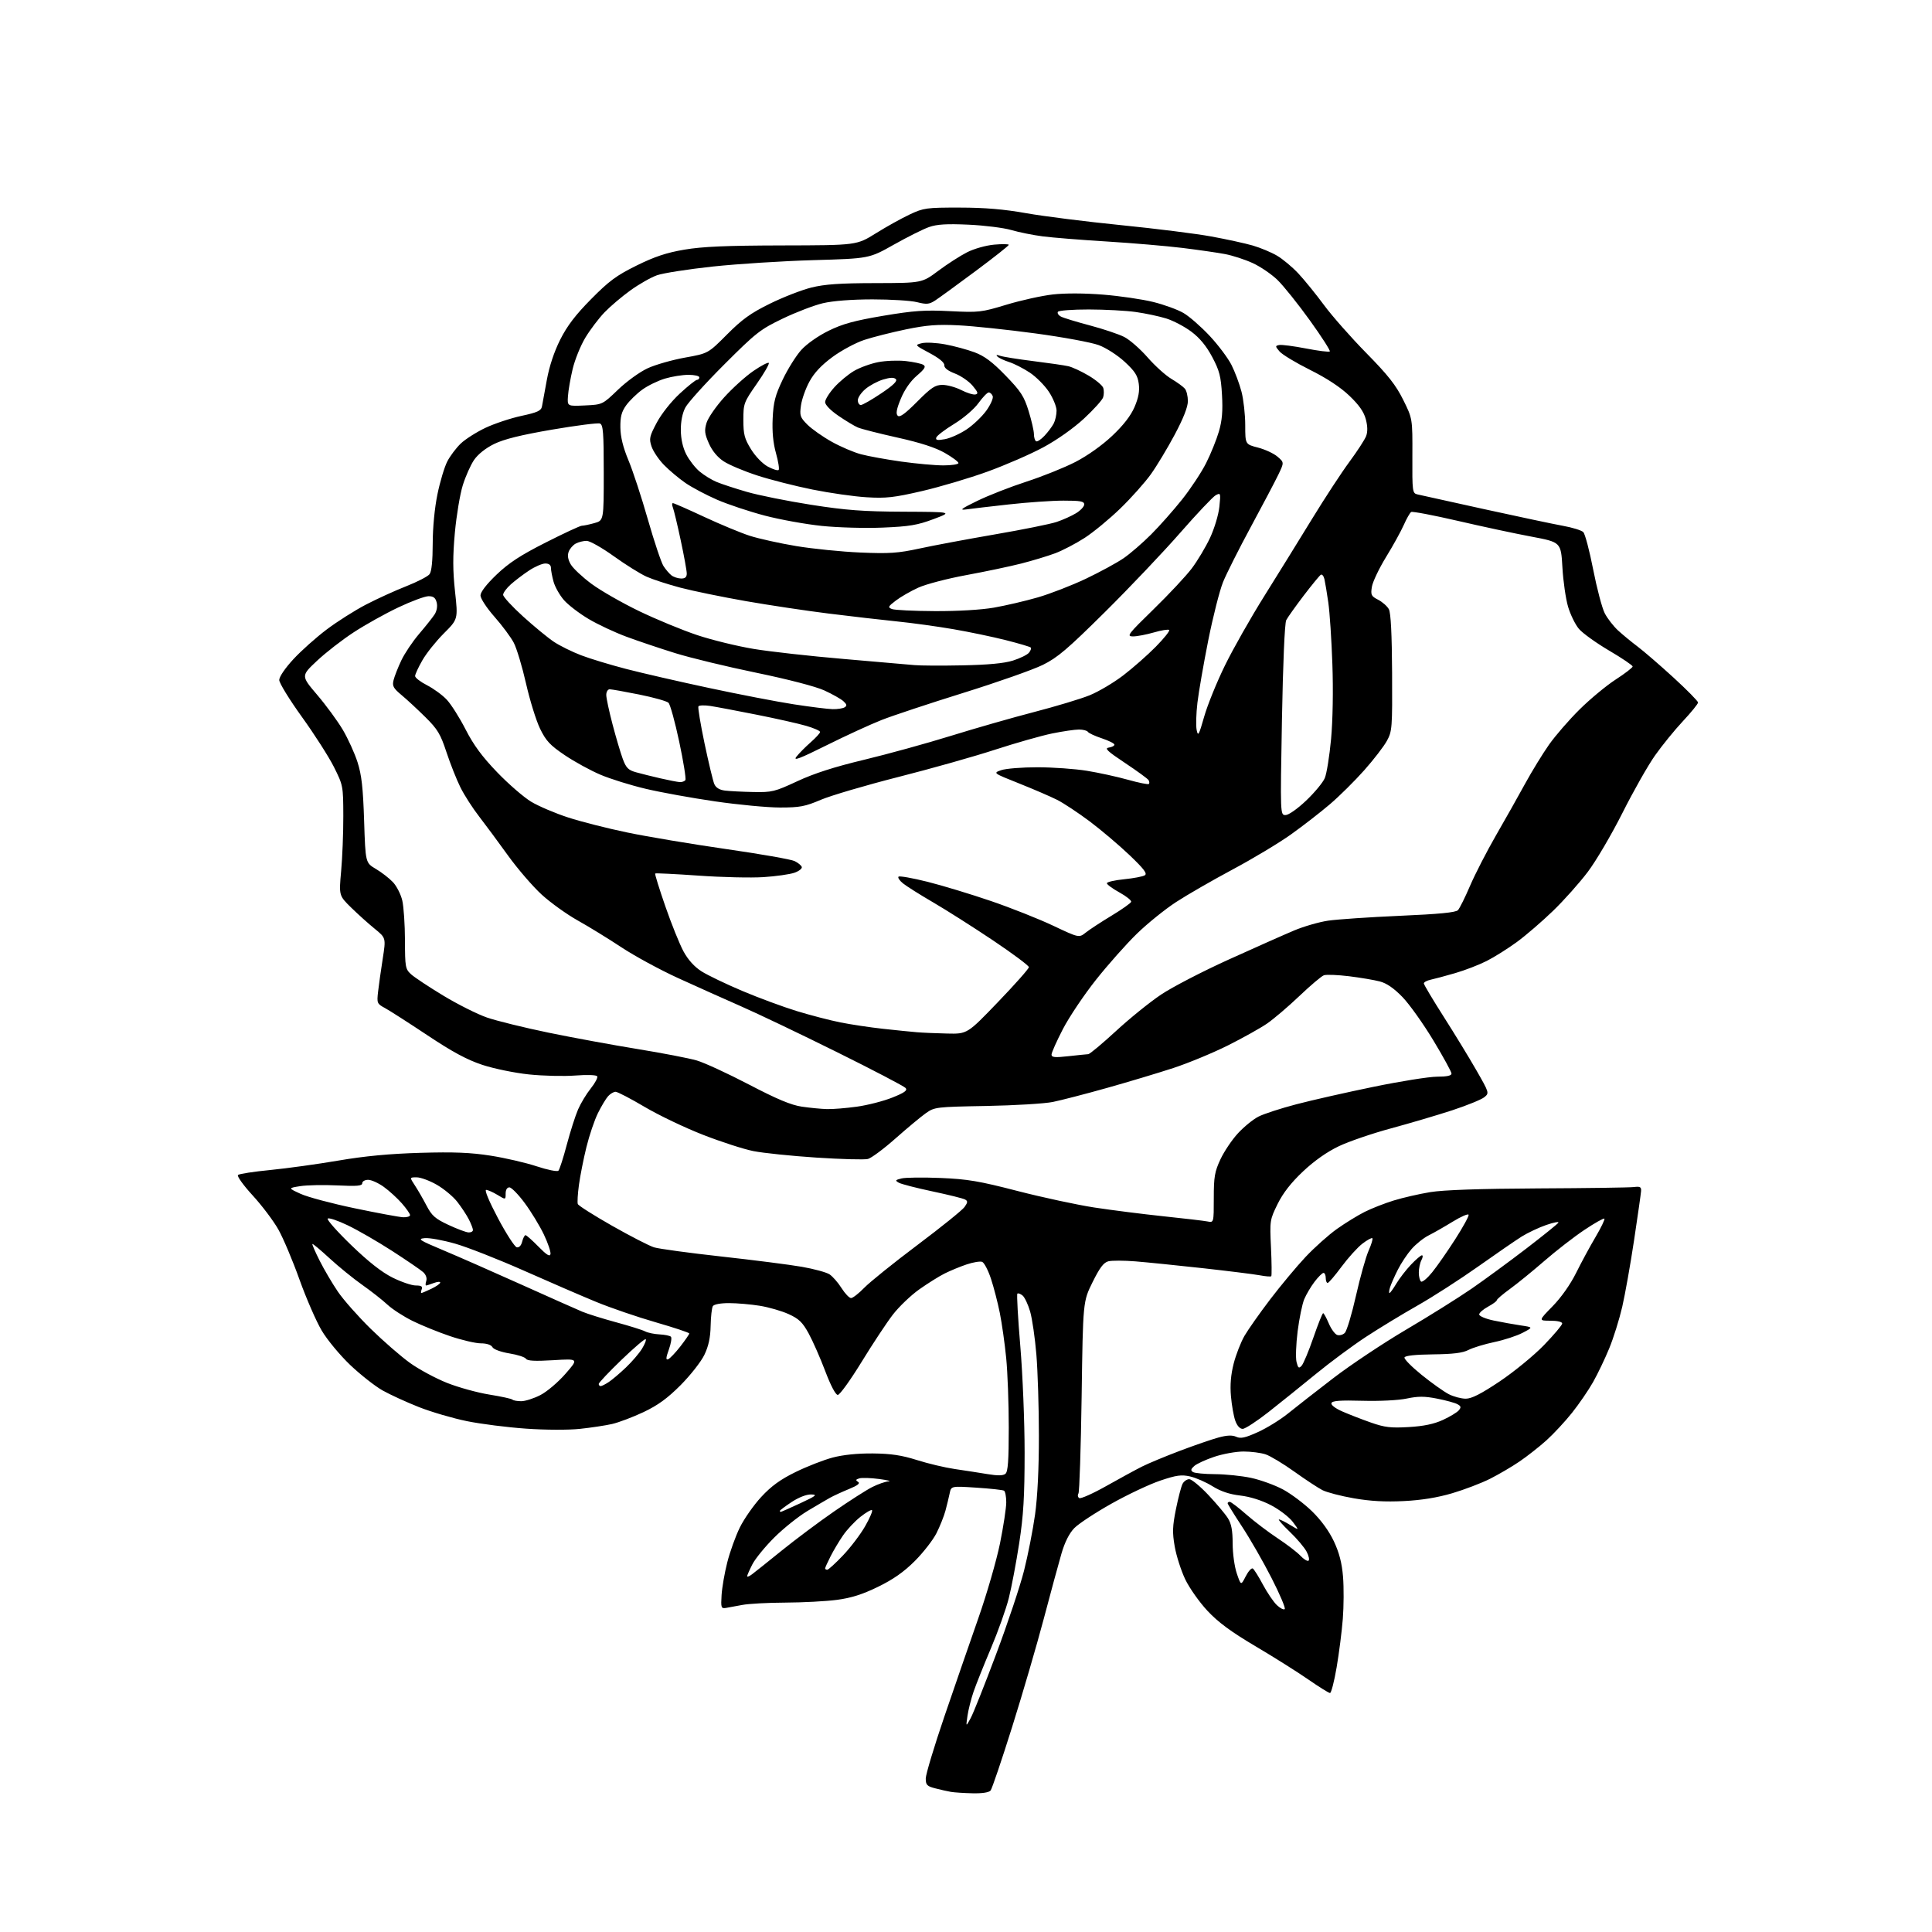 <?xml version="1.0" encoding="UTF-8" standalone="no"?>
<svg 
  version="1.1" 
  xmlns="http://www.w3.org/2000/svg" 
  xmlns:xlink="http://www.w3.org/1999/xlink" 
  xmlns:svg="http://www.w3.org/2000/svg"
  xmlns:rdf="http://www.w3.org/1999/02/22-rdf-syntax-ns#"
  xmlns:cc="http://creativecommons.org/ns#"
  xmlns:dc="http://purl.org/dc/elements/1.1/"
  viewBox="0 0 768 768"
  width="768"
  height="768"
>
<style>svg {background-color: white; }</style>"
<path stroke="none" fill="black" fill-rule="evenodd" d="M386.63,712.86C383.26,712.79 379.38,712.53 378.00,712.30C376.62,712.06 373.81,711.43 371.75,710.89C368.48,710.05 368.00,709.54 368.00,706.97C368.00,705.35 371.35,694.23 375.43,682.26C379.52,670.29 385.61,652.68 388.95,643.13C392.30,633.57 396.15,620.24 397.52,613.50C398.88,606.76 400.00,599.42 400.00,597.18C400.00,594.95 399.60,592.87 399.12,592.57C398.63,592.27 393.70,591.73 388.17,591.37C378.11,590.71 378.11,590.71 377.51,593.60C377.18,595.20 376.43,598.30 375.84,600.50C375.25,602.70 373.64,606.74 372.26,609.47C370.87,612.21 366.99,617.19 363.62,620.56C359.27,624.90 355.04,627.86 349.00,630.80C342.83,633.81 338.36,635.22 332.68,635.97C328.38,636.54 319.15,637.03 312.18,637.06C305.20,637.09 297.48,637.51 295.00,638.00C292.52,638.48 289.60,639.01 288.50,639.19C286.67,639.47 286.53,639.03 286.84,634.06C287.03,631.06 288.04,625.21 289.10,621.06C290.15,616.90 292.39,610.68 294.08,607.23C295.77,603.78 299.60,598.31 302.59,595.07C306.61,590.73 310.19,588.13 316.27,585.15C320.80,582.93 327.43,580.34 331.00,579.40C335.16,578.30 340.92,577.71 347.00,577.77C354.21,577.84 358.44,578.48 364.52,580.40C368.93,581.80 375.68,583.40 379.52,583.96C383.36,584.52 389.17,585.42 392.43,585.96C396.61,586.66 398.74,586.63 399.68,585.85C400.68,585.02 401.00,580.59 401.00,567.48C401.00,557.98 400.54,545.55 399.98,539.86C399.42,534.16 398.28,526.12 397.46,522.00C396.64,517.88 395.05,511.73 393.93,508.34C392.81,504.95 391.23,501.92 390.42,501.61C389.61,501.30 386.82,501.76 384.22,502.64C381.63,503.51 377.70,505.14 375.50,506.24C373.30,507.34 368.77,510.18 365.43,512.54C362.10,514.90 357.37,519.42 354.93,522.58C352.50,525.73 346.89,534.21 342.48,541.41C338.06,548.61 333.82,554.50 333.04,554.50C332.17,554.50 330.23,550.82 328.03,545.00C326.05,539.77 323.09,533.06 321.46,530.08C319.03,525.64 317.60,524.25 313.50,522.38C310.75,521.13 305.57,519.63 302.00,519.06C298.43,518.49 292.94,518.01 289.81,518.01C286.43,518.00 283.81,518.49 283.37,519.21C282.96,519.87 282.56,523.39 282.49,527.02C282.40,531.70 281.67,535.08 280.00,538.57C278.70,541.28 274.45,546.69 270.57,550.60C265.31,555.87 261.53,558.62 255.82,561.33C251.60,563.32 245.97,565.45 243.32,566.06C240.67,566.66 234.90,567.53 230.50,568.00C225.93,568.48 216.76,568.45 209.11,567.91C201.74,567.40 191.16,566.06 185.61,564.93C180.05,563.80 171.45,561.28 166.50,559.33C161.55,557.37 155.05,554.39 152.06,552.71C149.07,551.02 143.30,546.48 139.24,542.63C135.14,538.72 130.10,532.65 127.89,528.93C125.71,525.26 121.73,516.12 119.04,508.62C116.36,501.11 112.58,492.17 110.65,488.74C108.72,485.31 104.12,479.21 100.43,475.19C96.72,471.15 94.12,467.51 94.61,467.07C95.10,466.62 100.90,465.73 107.50,465.09C114.10,464.44 126.25,462.76 134.50,461.35C144.95,459.56 154.83,458.63 167.06,458.27C180.49,457.88 187.09,458.15 195.06,459.40C200.80,460.30 209.03,462.20 213.34,463.63C217.67,465.06 221.54,465.84 221.99,465.36C222.44,464.89 223.94,460.23 225.32,455.00C226.71,449.77 228.72,443.48 229.80,441.00C230.88,438.52 233.16,434.76 234.87,432.63C236.57,430.50 237.71,428.35 237.40,427.84C237.07,427.30 233.35,427.18 228.66,427.54C224.17,427.89 215.89,427.69 210.25,427.10C204.59,426.51 196.29,424.80 191.75,423.30C185.67,421.29 179.92,418.20 169.91,411.54C162.44,406.57 154.84,401.70 153.04,400.72C149.88,399.02 149.77,398.76 150.29,394.22C150.59,391.63 151.41,385.75 152.13,381.17C153.43,372.84 153.43,372.84 148.97,369.21C146.51,367.22 142.30,363.43 139.61,360.80C134.73,356.01 134.73,356.01 135.61,346.26C136.10,340.89 136.49,331.05 136.47,324.38C136.44,312.44 136.38,312.16 132.74,304.88C130.70,300.82 124.98,291.88 120.02,285.00C115.06,278.12 111.00,271.51 111.00,270.31C111.00,269.03 113.35,265.58 116.63,262.04C119.72,258.69 125.69,253.37 129.88,250.22C134.07,247.06 141.10,242.61 145.50,240.32C149.90,238.04 157.10,234.75 161.50,233.03C165.90,231.30 170.06,229.15 170.75,228.25C171.57,227.19 172.00,222.95 172.01,216.06C172.02,209.69 172.77,201.90 173.90,196.44C174.92,191.46 176.68,185.61 177.80,183.44C178.91,181.27 181.33,178.07 183.16,176.31C185.00,174.56 189.43,171.75 193.00,170.06C196.57,168.38 203.00,166.24 207.28,165.32C213.65,163.95 215.12,163.27 215.44,161.57C215.66,160.43 216.53,155.68 217.38,151.00C218.37,145.56 220.29,139.80 222.70,135.00C225.45,129.53 228.78,125.17 234.99,118.89C242.11,111.68 245.06,109.51 253.05,105.56C260.25,102.01 264.93,100.45 272.05,99.24C279.20,98.02 288.69,97.61 311.01,97.56C340.53,97.50 340.53,97.50 348.17,92.74C352.37,90.12 358.44,86.74 361.66,85.24C367.16,82.66 368.31,82.50 381.50,82.52C391.48,82.53 399.09,83.17 408.00,84.76C414.88,85.98 431.77,88.11 445.55,89.49C459.33,90.87 475.53,92.90 481.55,94.01C487.57,95.11 494.97,96.73 497.99,97.60C501.01,98.48 505.35,100.29 507.63,101.63C509.92,102.97 513.77,106.19 516.18,108.78C518.60,111.38 523.17,117.01 526.34,121.31C529.51,125.60 537.05,134.15 543.10,140.31C551.75,149.10 554.90,153.09 557.80,158.95C561.50,166.40 561.50,166.40 561.44,181.23C561.37,195.41 561.46,196.08 563.44,196.53C564.57,196.80 576.52,199.44 590.00,202.40C603.48,205.36 617.56,208.34 621.30,209.02C625.04,209.69 628.68,210.82 629.38,211.52C630.08,212.23 631.86,218.93 633.32,226.43C634.79,233.92 636.85,241.73 637.91,243.78C638.96,245.83 641.33,248.88 643.16,250.58C645.00,252.27 648.52,255.18 651.00,257.04C653.48,258.91 659.89,264.45 665.25,269.35C670.61,274.26 675.00,278.72 675.00,279.26C675.00,279.80 672.30,283.13 669.00,286.66C665.70,290.18 660.71,296.32 657.91,300.29C655.10,304.25 649.29,314.52 644.98,323.09C640.67,331.66 634.46,342.24 631.17,346.59C627.89,350.94 621.67,357.92 617.35,362.09C613.03,366.26 606.58,371.83 603.00,374.45C599.42,377.07 594.01,380.47 590.96,382.01C587.92,383.55 582.30,385.72 578.46,386.83C574.63,387.94 570.26,389.12 568.75,389.44C567.24,389.77 566.00,390.43 566.00,390.92C566.00,391.40 569.55,397.36 573.88,404.15C578.21,410.94 584.08,420.55 586.91,425.50C592.03,434.44 592.05,434.51 590.02,436.17C588.89,437.09 583.14,439.43 577.24,441.37C571.33,443.30 560.42,446.52 553.00,448.53C545.58,450.53 536.22,453.73 532.21,455.64C527.47,457.90 522.48,461.42 517.96,465.67C513.18,470.18 510.03,474.23 507.86,478.62C504.78,484.89 504.73,485.23 505.24,495.96C505.52,501.98 505.57,507.10 505.35,507.32C505.12,507.55 503.04,507.38 500.72,506.94C498.40,506.51 488.18,505.24 478.00,504.11C467.82,502.99 455.82,501.77 451.31,501.41C446.81,501.05 441.99,501.04 440.61,501.38C438.71,501.86 437.18,503.89 434.30,509.70C430.50,517.39 430.50,517.39 429.97,554.94C429.67,575.60 429.10,593.03 428.70,593.68C428.30,594.33 428.44,595.16 429.02,595.51C429.60,595.87 434.45,593.71 439.79,590.70C445.13,587.69 451.51,584.22 453.98,582.98C456.44,581.74 463.19,578.93 468.98,576.74C474.76,574.55 481.68,572.16 484.35,571.44C487.78,570.51 489.84,570.43 491.43,571.15C493.21,571.96 494.98,571.57 500.08,569.26C503.61,567.66 508.98,564.34 512.00,561.89C515.02,559.44 523.13,553.12 530.00,547.84C536.88,542.56 549.92,533.88 558.98,528.54C568.04,523.21 579.74,515.88 584.98,512.27C590.21,508.66 599.99,501.49 606.69,496.35C613.40,491.20 619.15,486.56 619.48,486.04C619.80,485.51 617.64,485.92 614.68,486.94C611.71,487.96 607.31,490.04 604.89,491.55C602.48,493.07 594.65,498.46 587.50,503.52C580.35,508.58 569.55,515.53 563.50,518.96C557.45,522.39 548.23,527.99 543.00,531.42C537.77,534.85 528.87,541.44 523.20,546.08C517.54,550.71 509.05,557.54 504.34,561.25C499.62,564.96 494.96,568.00 493.98,568.00C492.87,568.00 491.76,566.77 491.04,564.75C490.40,562.96 489.63,558.58 489.32,555.00C488.93,550.55 489.28,546.45 490.41,542.02C491.33,538.46 493.26,533.51 494.70,531.02C496.14,528.54 500.74,522.01 504.91,516.53C509.09,511.05 515.41,503.46 518.97,499.67C522.54,495.88 528.16,490.86 531.47,488.51C534.79,486.16 539.75,483.11 542.50,481.73C545.25,480.36 550.43,478.32 554.02,477.22C557.61,476.11 564.13,474.62 568.52,473.89C573.86,473.02 588.08,472.53 611.50,472.41C630.75,472.32 647.85,472.08 649.50,471.87C651.99,471.56 652.48,471.84 652.35,473.50C652.27,474.60 651.02,483.38 649.57,493.00C648.12,502.62 646.00,514.55 644.86,519.50C643.71,524.45 641.39,531.88 639.69,536.00C638.00,540.12 635.11,546.15 633.28,549.39C631.45,552.63 627.69,558.11 624.93,561.58C622.17,565.05 617.57,570.00 614.71,572.58C611.84,575.15 607.02,578.94 604.00,580.99C600.98,583.05 595.71,586.13 592.30,587.85C588.88,589.57 582.13,592.15 577.30,593.58C571.37,595.33 565.07,596.35 558.00,596.70C550.67,597.07 544.69,596.74 538.18,595.60C533.05,594.71 527.42,593.24 525.68,592.35C523.93,591.45 518.90,588.14 514.50,584.99C510.10,581.84 504.97,578.76 503.10,578.13C501.23,577.51 497.28,577.00 494.32,577.00C491.36,577.00 486.14,577.94 482.72,579.09C479.30,580.23 475.70,581.89 474.73,582.76C473.35,583.99 473.24,584.53 474.23,585.16C474.93,585.61 478.88,585.98 483.00,586.00C487.12,586.02 493.55,586.68 497.27,587.47C500.99,588.26 506.70,590.32 509.95,592.05C513.19,593.78 518.42,597.71 521.56,600.77C525.20,604.33 528.35,608.66 530.26,612.74C532.39,617.29 533.43,621.34 533.88,626.82C534.22,631.04 534.18,638.55 533.79,643.50C533.41,648.44 532.30,657.11 531.34,662.75C530.38,668.39 529.19,673.00 528.70,673.00C528.21,673.00 524.36,670.60 520.15,667.68C515.94,664.75 506.50,658.80 499.16,654.46C489.34,648.65 484.27,644.91 479.98,640.32C476.76,636.88 472.79,631.24 471.14,627.79C469.49,624.33 467.62,618.48 466.97,614.78C465.99,609.15 466.08,606.74 467.47,599.83C468.39,595.31 469.57,590.79 470.11,589.80C470.64,588.81 471.83,588.00 472.75,588.00C473.67,588.00 477.08,590.81 480.32,594.25C483.56,597.69 487.06,601.85 488.10,603.50C489.49,605.71 489.99,608.36 490.00,613.57C490.00,617.51 490.73,622.79 491.65,625.48C493.30,630.31 493.30,630.31 495.19,626.62C496.23,624.59 497.50,623.19 498.00,623.50C498.51,623.81 500.33,626.71 502.05,629.95C503.78,633.18 506.27,636.84 507.59,638.08C508.91,639.33 510.31,640.02 510.70,639.64C511.09,639.25 508.73,633.68 505.45,627.27C502.18,620.85 496.91,611.68 493.75,606.87C490.59,602.07 488.00,597.88 488.00,597.57C488.00,597.26 488.38,597.00 488.84,597.00C489.31,597.00 492.30,599.28 495.48,602.07C498.67,604.86 504.26,609.10 507.90,611.50C511.55,613.91 515.60,617.01 516.91,618.40C518.22,619.80 519.67,620.70 520.14,620.41C520.61,620.12 520.29,618.52 519.42,616.85C518.56,615.18 515.54,611.61 512.71,608.91C509.88,606.21 507.95,604.00 508.41,604.00C508.88,604.00 510.89,604.99 512.88,606.21C516.50,608.42 516.50,608.42 513.89,604.96C512.45,603.06 508.58,600.09 505.27,598.36C501.50,596.39 496.94,594.96 493.02,594.50C488.75,594.01 485.26,592.84 482.00,590.81C479.37,589.17 475.35,587.42 473.07,586.91C469.63,586.13 467.62,586.41 461.24,588.56C457.01,589.98 448.27,594.10 441.82,597.73C435.37,601.35 428.71,605.73 427.03,607.47C425.03,609.54 423.27,613.04 421.95,617.57C420.84,621.38 417.67,633.05 414.91,643.50C412.14,653.95 406.49,673.30 402.34,686.50C398.19,699.70 394.34,711.06 393.78,711.75C393.14,712.53 390.47,712.95 386.63,712.86zM385.85,683.00C386.90,681.08 391.47,669.60 396.00,657.50C400.54,645.40 405.52,630.49 407.07,624.36C408.62,618.23 410.59,608.20 411.45,602.07C412.44,594.95 412.99,583.64 412.98,570.72C412.98,559.60 412.52,545.10 411.98,538.50C411.43,531.90 410.32,524.20 409.50,521.38C408.69,518.57 407.33,515.69 406.49,514.99C405.64,514.29 404.71,513.96 404.42,514.25C404.12,514.55 404.65,523.95 405.59,535.14C406.54,546.45 407.30,565.28 407.30,577.50C407.29,595.00 406.85,602.36 405.14,613.50C403.95,621.20 402.10,631.01 401.01,635.30C399.93,639.59 396.73,648.56 393.91,655.22C391.09,661.88 387.98,669.65 387.01,672.47C386.04,675.30 384.95,679.61 384.59,682.06C383.95,686.50 383.95,686.50 385.85,683.00zM298.86,625.87C299.88,625.12 305.19,620.88 310.66,616.45C316.13,612.02 325.53,604.99 331.55,600.83C337.57,596.67 344.39,592.30 346.71,591.13C349.03,589.96 351.95,588.94 353.21,588.87C354.47,588.80 352.80,588.37 349.50,587.93C346.20,587.49 342.65,587.37 341.62,587.67C340.15,588.10 340.03,588.40 341.08,589.05C342.04,589.64 340.97,590.49 337.47,591.92C334.73,593.04 331.38,594.59 330.00,595.35C328.62,596.12 324.58,598.49 321.01,600.62C317.43,602.76 311.51,607.49 307.83,611.14C304.16,614.79 300.22,619.61 299.08,621.85C297.93,624.09 297.00,626.22 297.00,626.58C297.00,626.95 297.84,626.63 298.86,625.87zM328.85,624.00C329.31,624.00 332.15,621.41 335.15,618.25C338.15,615.09 342.09,609.89 343.91,606.69C345.73,603.50 346.96,600.63 346.65,600.32C346.34,600.01 344.26,601.21 342.02,602.98C339.79,604.75 336.68,608.07 335.12,610.35C333.55,612.63 331.31,616.39 330.14,618.71C328.96,621.03 328.00,623.16 328.00,623.46C328.00,623.76 328.38,624.00 328.85,624.00zM310.37,601.00C310.57,601.00 314.06,599.45 318.12,597.57C324.49,594.60 325.08,594.12 322.42,594.07C320.57,594.03 317.49,595.23 314.67,597.09C312.10,598.80 310.00,600.37 310.00,600.59C310.00,600.82 310.17,601.00 310.37,601.00zM560.00,567.28C565.96,566.93 570.02,566.08 573.59,564.44C576.39,563.15 579.23,561.43 579.90,560.62C580.90,559.42 580.79,558.96 579.31,558.17C578.32,557.63 574.68,556.64 571.23,555.97C566.31,555.00 563.74,554.99 559.23,555.94C555.94,556.64 548.45,557.02 541.60,556.83C532.74,556.58 529.59,556.82 529.27,557.75C529.01,558.49 530.82,559.87 533.67,561.11C536.33,562.27 541.42,564.25 545.00,565.50C550.45,567.41 552.87,567.70 560.00,567.28zM207.20,557.00C208.78,557.00 212.19,555.91 214.78,554.58C217.39,553.25 221.86,549.46 224.77,546.12C230.05,540.08 230.05,540.08 219.93,540.70C212.65,541.14 209.61,540.98 209.08,540.13C208.68,539.48 205.71,538.52 202.48,538.00C199.08,537.44 196.24,536.40 195.75,535.52C195.23,534.58 193.46,534.00 191.14,534.00C189.07,534.00 183.57,532.71 178.91,531.14C174.26,529.57 167.54,526.84 163.98,525.08C160.41,523.32 155.93,520.41 154.00,518.61C152.07,516.81 147.57,513.27 144.00,510.76C140.43,508.24 134.57,503.48 131.00,500.19C127.42,496.89 124.36,494.33 124.18,494.50C124.01,494.66 125.31,497.66 127.07,501.15C128.83,504.64 132.08,510.17 134.29,513.42C136.50,516.68 142.40,523.35 147.40,528.25C152.41,533.15 159.43,539.25 163.00,541.81C166.57,544.37 173.20,547.93 177.72,549.73C182.24,551.52 189.80,553.61 194.50,554.36C199.21,555.12 203.35,556.02 203.70,556.37C204.05,556.72 205.62,557.00 207.20,557.00zM582.66,556.00C585.00,556.00 588.75,554.09 596.20,549.10C601.86,545.30 609.76,538.83 613.75,534.71C617.74,530.58 621.00,526.72 621.00,526.11C621.00,525.45 619.06,525.00 616.28,525.00C611.56,525.00 611.56,525.00 617.19,519.25C620.61,515.75 624.26,510.57 626.53,506.00C628.57,501.88 632.05,495.45 634.26,491.72C636.46,487.99 638.04,484.71 637.77,484.43C637.49,484.16 633.90,486.18 629.79,488.93C625.68,491.68 618.54,497.22 613.91,501.24C609.28,505.26 603.14,510.26 600.25,512.36C597.36,514.45 595.00,516.48 595.00,516.86C595.00,517.24 593.42,518.39 591.50,519.43C589.58,520.47 588.00,521.86 588.00,522.52C588.00,523.18 590.59,524.27 593.75,524.93C596.91,525.59 601.75,526.46 604.50,526.87C609.50,527.61 609.50,527.61 605.27,529.81C602.95,531.03 597.87,532.69 593.98,533.50C590.10,534.32 585.50,535.72 583.76,536.62C581.45,537.82 577.64,538.29 569.63,538.38C562.60,538.46 558.54,538.90 558.30,539.61C558.09,540.22 561.19,543.35 565.18,546.58C569.17,549.80 574.01,553.24 575.93,554.22C577.85,555.20 580.88,556.00 582.66,556.00zM238.78,551.00C239.21,551.00 240.67,550.26 242.03,549.35C243.39,548.45 246.44,545.86 248.81,543.60C251.18,541.35 254.05,538.01 255.17,536.20C256.30,534.38 256.98,532.65 256.68,532.35C256.38,532.05 252.06,535.74 247.07,540.54C242.08,545.35 238.00,549.67 238.00,550.14C238.00,550.61 238.35,551.00 238.78,551.00zM517.41,542.91C518.13,542.13 520.23,537.11 522.08,531.75C523.93,526.39 525.68,522.00 525.97,522.01C526.26,522.02 527.25,523.82 528.18,526.01C529.10,528.21 530.60,530.29 531.50,530.64C532.41,530.99 533.80,530.63 534.58,529.85C535.37,529.06 537.37,522.41 539.02,515.07C540.68,507.72 542.93,499.68 544.03,497.20C545.13,494.72 545.81,492.47 545.54,492.21C545.27,491.94 543.49,492.91 541.58,494.37C539.67,495.83 535.95,499.94 533.30,503.51C530.66,507.08 528.16,510.00 527.75,510.00C527.34,510.00 527.00,509.10 527.00,508.00C527.00,506.90 526.60,506.00 526.12,506.00C525.63,506.00 524.04,507.58 522.57,509.50C521.10,511.43 519.25,514.56 518.45,516.46C517.66,518.37 516.48,524.10 515.83,529.21C515.19,534.32 514.99,539.81 515.39,541.41C516.00,543.86 516.32,544.09 517.41,542.91zM265.58,540.33C266.28,540.06 268.46,537.78 270.43,535.26C272.39,532.73 274.00,530.40 274.00,530.08C274.00,529.75 268.02,527.76 260.72,525.65C253.41,523.55 242.72,519.89 236.97,517.52C231.21,515.15 218.25,509.54 208.16,505.06C198.07,500.59 185.84,495.78 180.99,494.39C176.14,493.00 170.67,492.00 168.84,492.18C165.85,492.47 166.61,492.97 176.00,496.91C181.78,499.33 195.77,505.48 207.10,510.58C218.43,515.68 229.41,520.56 231.49,521.43C233.57,522.30 239.60,524.18 244.89,525.62C250.17,527.05 255.37,528.68 256.43,529.24C257.49,529.80 260.07,530.34 262.16,530.44C264.25,530.55 266.30,530.96 266.70,531.37C267.11,531.78 266.74,534.07 265.88,536.46C264.70,539.74 264.63,540.70 265.58,540.33zM338.31,516.00C339.02,516.00 341.37,514.16 343.55,511.92C345.72,509.67 355.24,502.01 364.70,494.90C374.16,487.80 382.60,480.99 383.44,479.78C384.72,477.95 384.75,477.44 383.63,476.82C382.89,476.40 377.06,474.95 370.68,473.60C364.30,472.25 358.28,470.70 357.30,470.15C355.74,469.27 355.86,469.07 358.35,468.45C359.90,468.06 366.87,467.98 373.83,468.26C384.60,468.71 389.20,469.48 404.50,473.44C414.40,475.99 428.12,478.94 435.00,480.00C441.88,481.05 454.25,482.62 462.50,483.49C470.75,484.35 478.62,485.28 480.00,485.55C482.50,486.05 482.50,486.05 482.50,476.27C482.50,467.78 482.85,465.76 485.16,460.82C486.62,457.70 489.75,453.05 492.12,450.49C494.48,447.93 498.15,444.94 500.28,443.86C502.41,442.77 509.19,440.57 515.35,438.96C521.51,437.34 535.32,434.22 546.03,432.02C556.74,429.81 568.09,428.01 571.25,428.00C575.12,428.00 577.00,427.60 577.00,426.77C577.00,426.10 573.74,420.14 569.75,413.53C565.76,406.92 560.25,399.18 557.50,396.34C554.12,392.85 551.21,390.84 548.50,390.14C546.30,389.56 540.79,388.63 536.26,388.07C531.72,387.52 527.22,387.34 526.26,387.69C525.29,388.04 520.90,391.76 516.50,395.95C512.10,400.14 506.32,405.06 503.66,406.89C501.00,408.72 493.97,412.64 488.06,415.60C482.14,418.56 472.39,422.59 466.40,424.56C460.40,426.52 448.52,430.09 440.00,432.48C431.48,434.88 421.80,437.38 418.50,438.05C415.20,438.72 403.30,439.43 392.05,439.64C372.14,440.00 371.50,440.07 368.05,442.50C366.10,443.88 360.68,448.39 356.00,452.53C351.32,456.68 346.38,460.35 345.00,460.71C343.62,461.06 334.40,460.81 324.50,460.16C314.60,459.51 303.35,458.35 299.50,457.58C295.65,456.82 286.64,453.91 279.48,451.11C272.31,448.32 261.87,443.33 256.27,440.02C250.68,436.71 245.47,434.00 244.70,434.00C243.94,434.00 242.60,434.79 241.73,435.75C240.87,436.71 239.04,439.75 237.68,442.50C236.32,445.25 234.26,451.32 233.11,456.00C231.96,460.68 230.62,467.43 230.14,471.00C229.65,474.57 229.45,478.01 229.69,478.63C229.93,479.25 236.06,483.14 243.31,487.26C250.57,491.38 258.07,495.24 260.00,495.84C261.93,496.43 273.96,498.07 286.74,499.48C299.52,500.89 313.92,502.73 318.74,503.57C323.56,504.41 328.51,505.76 329.75,506.57C330.99,507.39 333.14,509.84 334.52,512.03C335.90,514.21 337.60,516.00 338.31,516.00zM167.50,514.00C167.74,514.00 169.52,513.24 171.47,512.31C173.41,511.39 175.00,510.27 175.00,509.84C175.00,509.41 173.85,509.49 172.43,510.02C171.02,510.56 169.64,511.00 169.37,511.00C169.09,511.00 169.13,510.18 169.45,509.17C169.80,508.07 169.30,506.68 168.22,505.70C167.23,504.80 161.68,501.02 155.90,497.28C150.11,493.55 142.15,488.95 138.20,487.07C134.26,485.18 130.69,483.98 130.27,484.41C129.85,484.84 134.04,489.57 139.60,494.94C146.42,501.53 151.74,505.72 156.01,507.85C159.48,509.58 163.65,511.00 165.27,511.00C167.48,511.00 168.07,511.38 167.64,512.50C167.32,513.33 167.26,514.00 167.50,514.00zM552.35,514.00C552.62,514.00 553.84,512.31 555.07,510.25C556.30,508.19 558.91,504.81 560.86,502.75C562.81,500.69 564.78,499.00 565.24,499.00C565.70,499.00 565.60,499.87 565.04,500.93C564.47,502.00 564.00,504.22 564.00,505.88C564.00,507.53 564.42,509.14 564.92,509.45C565.43,509.77 567.41,508.11 569.31,505.76C571.21,503.42 575.32,497.53 578.44,492.67C581.56,487.81 583.97,483.41 583.80,482.89C583.62,482.37 580.78,483.60 577.49,485.62C574.20,487.64 569.88,490.11 567.89,491.10C565.91,492.09 562.87,494.52 561.14,496.49C559.41,498.46 556.93,502.19 555.63,504.79C554.32,507.38 552.95,510.51 552.56,511.75C552.18,512.99 552.08,514.00 552.35,514.00zM218.83,498.52C219.01,497.65 217.82,494.14 216.19,490.72C214.56,487.30 211.14,481.69 208.60,478.25C206.06,474.81 203.31,472.00 202.49,472.00C201.57,472.00 201.00,472.95 201.00,474.49C201.00,476.97 201.00,476.97 197.75,474.99C195.96,473.90 193.93,473.01 193.24,473.00C192.51,473.00 194.48,477.71 197.95,484.25C201.23,490.44 204.60,495.64 205.42,495.82C206.34,496.01 207.18,495.14 207.57,493.57C207.93,492.15 208.52,491.00 208.90,491.00C209.28,491.00 211.59,493.05 214.04,495.55C217.29,498.87 218.59,499.67 218.83,498.52zM186.25,489.91C187.21,489.96 188.00,489.53 188.00,488.95C188.00,488.37 187.26,486.46 186.36,484.70C185.46,482.94 183.38,479.79 181.74,477.70C180.10,475.61 176.45,472.58 173.63,470.96C170.81,469.34 167.22,468.01 165.65,468.01C162.80,468.00 162.80,468.00 164.94,471.25C166.12,473.04 168.19,476.64 169.56,479.26C171.66,483.28 173.00,484.46 178.27,486.92C181.70,488.52 185.29,489.87 186.25,489.91zM160.25,483.88C161.76,483.94 163.00,483.57 163.00,483.03C163.00,482.50 161.54,480.40 159.75,478.36C157.96,476.32 154.74,473.38 152.60,471.83C150.45,470.27 147.64,469.00 146.35,469.00C145.05,469.00 144.00,469.60 144.00,470.35C144.00,471.42 141.97,471.60 134.10,471.22C128.66,470.96 122.02,471.09 119.35,471.51C114.50,472.28 114.50,472.28 119.50,474.57C122.25,475.84 131.93,478.42 141.00,480.31C150.07,482.21 158.74,483.81 160.25,483.88zM328.68,440.88C330.98,440.95 336.35,440.51 340.62,439.92C344.88,439.33 351.23,437.70 354.71,436.30C359.55,434.37 360.80,433.47 360.01,432.51C359.43,431.82 347.16,425.40 332.73,418.25C318.30,411.09 301.10,402.88 294.50,399.99C287.90,397.09 276.65,392.05 269.50,388.78C262.35,385.51 252.22,380.01 247.00,376.55C241.78,373.10 233.96,368.30 229.64,365.89C225.31,363.47 218.87,358.85 215.33,355.62C211.79,352.38 205.78,345.40 201.97,340.12C198.17,334.83 192.97,327.82 190.44,324.54C187.90,321.27 184.57,316.09 183.05,313.04C181.53,309.99 179.03,303.70 177.50,299.07C175.09,291.76 173.96,289.88 169.09,285.07C165.99,282.00 161.73,278.05 159.61,276.29C156.31,273.53 155.86,272.68 156.46,270.32C156.84,268.80 158.22,265.29 159.53,262.52C160.85,259.74 164.02,255.01 166.59,252.00C169.16,248.99 171.93,245.51 172.74,244.27C173.63,242.91 173.97,241.02 173.59,239.51C173.12,237.63 172.30,237.00 170.35,237.00C168.91,237.00 163.52,239.00 158.37,241.44C153.22,243.87 145.25,248.32 140.67,251.31C136.08,254.29 129.48,259.42 125.99,262.70C119.65,268.66 119.65,268.66 126.07,276.20C129.61,280.35 134.20,286.61 136.28,290.12C138.35,293.63 140.99,299.43 142.13,303.00C143.75,308.08 144.32,313.15 144.74,326.24C145.28,342.97 145.28,342.97 149.39,345.40C151.65,346.73 154.71,349.10 156.19,350.66C157.67,352.22 159.35,355.52 159.92,358.00C160.49,360.48 160.96,367.58 160.98,373.80C161.00,384.45 161.14,385.22 163.42,387.30C164.75,388.51 170.52,392.33 176.24,395.79C181.96,399.25 189.76,403.16 193.57,404.48C197.38,405.80 208.38,408.50 218.00,410.49C227.62,412.47 243.60,415.41 253.50,417.02C263.40,418.63 273.98,420.68 277.00,421.56C280.02,422.45 289.35,426.75 297.72,431.12C308.87,436.94 314.49,439.29 318.72,439.91C321.90,440.38 326.38,440.81 328.68,440.88zM424.75,419.85C428.46,419.44 431.99,419.08 432.60,419.05C433.20,419.02 438.15,414.89 443.60,409.87C449.04,404.85 457.12,398.32 461.55,395.36C465.97,392.39 478.12,386.10 488.55,381.38C498.97,376.66 510.62,371.48 514.44,369.88C518.25,368.27 524.32,366.52 527.94,365.98C531.55,365.45 544.36,364.58 556.41,364.05C572.05,363.37 578.68,362.73 579.56,361.80C580.23,361.09 582.40,356.73 584.37,352.12C586.35,347.51 590.97,338.51 594.65,332.12C598.34,325.73 603.57,316.45 606.27,311.50C608.98,306.55 613.26,299.57 615.77,296.00C618.29,292.43 623.76,286.12 627.93,282.00C632.09,277.88 638.54,272.53 642.25,270.13C645.96,267.73 649.00,265.39 649.00,264.94C649.00,264.49 644.78,261.63 639.62,258.60C634.46,255.56 629.07,251.68 627.63,249.97C626.19,248.26 624.26,244.31 623.33,241.18C622.41,238.06 621.39,231.01 621.08,225.51C620.50,215.53 620.50,215.53 608.73,213.31C602.25,212.10 589.06,209.27 579.41,207.03C569.76,204.80 561.45,203.22 560.96,203.53C560.46,203.83 559.14,206.15 558.03,208.67C556.91,211.19 553.74,216.95 550.96,221.46C548.19,225.98 545.67,231.29 545.35,233.25C544.82,236.49 545.06,236.98 547.85,238.42C549.55,239.30 551.46,240.99 552.10,242.18C552.87,243.62 553.30,252.08 553.38,267.42C553.49,289.40 553.40,290.69 551.31,294.50C550.11,296.70 546.06,301.96 542.31,306.18C538.56,310.41 532.43,316.48 528.68,319.68C524.93,322.88 517.97,328.28 513.21,331.68C508.46,335.07 498.03,341.34 490.03,345.61C482.04,349.88 471.90,355.72 467.50,358.59C463.10,361.46 456.10,367.11 451.95,371.15C447.79,375.19 440.47,383.44 435.68,389.47C430.89,395.50 424.96,404.35 422.49,409.13C420.02,413.91 418.00,418.44 418.00,419.21C418.00,420.34 419.29,420.46 424.75,419.85zM376.50,410.85C384.50,411.04 384.50,411.04 396.75,398.29C403.49,391.28 409.00,385.06 409.00,384.46C409.00,383.87 402.59,379.09 394.75,373.83C386.91,368.58 376.20,361.77 370.96,358.72C365.71,355.66 360.31,352.26 358.96,351.16C357.60,350.07 356.80,348.87 357.18,348.49C357.55,348.12 362.72,349.03 368.68,350.52C374.63,352.01 386.02,355.47 394.00,358.20C401.97,360.93 413.10,365.35 418.71,368.01C428.93,372.84 428.93,372.84 431.66,370.67C433.16,369.48 437.76,366.47 441.87,363.99C445.98,361.51 449.48,359.03 449.65,358.49C449.83,357.95 447.73,356.26 444.98,354.75C442.24,353.24 440.00,351.60 440.00,351.10C440.00,350.61 443.07,349.89 446.83,349.52C450.58,349.14 454.29,348.44 455.07,347.95C456.17,347.28 454.78,345.44 449.00,339.92C444.87,335.99 437.77,329.97 433.21,326.54C428.65,323.12 422.80,319.25 420.21,317.94C417.62,316.64 410.82,313.71 405.11,311.43C394.72,307.29 394.72,307.29 398.01,306.15C399.82,305.52 406.29,305.00 412.40,305.00C418.50,305.01 427.35,305.63 432.05,306.40C436.75,307.16 444.11,308.77 448.39,309.97C452.67,311.17 456.41,311.92 456.69,311.64C456.97,311.36 456.92,310.67 456.57,310.11C456.22,309.54 452.01,306.48 447.22,303.29C440.22,298.64 438.95,297.44 440.75,297.18C441.99,297.00 443.00,296.48 443.00,296.01C443.00,295.54 440.76,294.42 438.01,293.50C435.27,292.59 432.77,291.43 432.45,290.92C432.14,290.42 430.54,290.00 428.90,290.00C427.26,290.00 422.45,290.71 418.21,291.57C413.97,292.44 403.75,295.35 395.50,298.03C387.25,300.72 369.93,305.61 357.00,308.89C344.07,312.18 330.26,316.25 326.30,317.93C320.05,320.60 317.93,321.00 310.06,321.00C305.08,321.00 293.47,319.90 284.25,318.56C275.04,317.22 262.64,314.98 256.71,313.57C250.77,312.17 242.67,309.65 238.71,307.97C234.74,306.29 228.35,302.79 224.50,300.19C218.65,296.24 217.04,294.51 214.68,289.66C213.13,286.47 210.62,278.38 209.10,271.68C207.58,264.98 205.39,257.70 204.23,255.50C203.08,253.30 199.63,248.66 196.57,245.19C193.47,241.67 191.00,237.91 191.00,236.70C191.00,235.35 193.38,232.26 197.39,228.42C202.27,223.76 206.89,220.74 216.92,215.66C224.14,212.00 230.60,209.00 231.28,208.99C231.95,208.99 234.19,208.52 236.25,207.95C240.00,206.91 240.00,206.91 240.00,187.92C240.00,171.93 239.76,168.85 238.49,168.36C237.66,168.04 229.11,169.13 219.48,170.78C207.07,172.91 200.36,174.57 196.46,176.47C193.05,178.14 190.01,180.56 188.45,182.83C187.07,184.85 185.05,189.39 183.96,192.91C182.86,196.44 181.45,204.90 180.82,211.71C179.96,221.15 179.97,226.73 180.88,235.12C182.08,246.14 182.08,246.14 176.44,251.78C173.34,254.88 169.50,259.68 167.91,262.46C166.32,265.23 165.01,268.05 165.01,268.73C165.00,269.41 167.14,271.06 169.75,272.39C172.36,273.73 175.91,276.32 177.62,278.16C179.34,280.00 182.71,285.32 185.10,290.00C188.27,296.19 191.68,300.81 197.64,307.00C202.14,311.68 208.23,316.94 211.16,318.71C214.10,320.47 220.68,323.28 225.79,324.94C230.90,326.61 241.52,329.31 249.40,330.94C257.27,332.58 274.88,335.53 288.54,337.50C302.20,339.46 314.50,341.62 315.86,342.29C317.23,342.95 318.52,344.01 318.72,344.64C318.92,345.26 317.61,346.29 315.80,346.93C313.98,347.56 308.45,348.35 303.50,348.67C298.55,349.00 286.91,348.73 277.64,348.07C268.37,347.42 260.63,347.04 260.44,347.23C260.24,347.43 262.07,353.32 264.50,360.33C266.92,367.33 270.17,375.38 271.71,378.21C273.53,381.56 276.03,384.32 278.89,386.14C281.30,387.67 288.61,391.18 295.12,393.93C301.63,396.68 311.36,400.27 316.73,401.92C322.10,403.56 329.90,405.59 334.05,406.42C338.20,407.25 345.85,408.40 351.05,408.97C356.25,409.54 362.30,410.15 364.50,410.33C366.70,410.52 372.10,410.75 376.50,410.85zM511.03,324.00C512.24,324.00 515.75,321.53 519.21,318.25C522.54,315.09 525.88,311.07 526.62,309.31C527.37,307.56 528.49,300.58 529.12,293.81C529.80,286.45 530.01,274.47 529.64,264.00C529.31,254.38 528.58,243.35 528.02,239.50C527.47,235.65 526.77,231.47 526.48,230.21C526.18,228.95 525.54,228.17 525.04,228.48C524.54,228.78 521.48,232.52 518.23,236.77C514.99,241.03 511.87,245.41 511.30,246.51C510.68,247.70 510.00,263.67 509.59,286.25C508.91,324.00 508.91,324.00 511.03,324.00zM299.44,314.84C306.89,314.99 307.95,314.73 316.94,310.55C323.59,307.45 331.66,304.85 343.50,302.02C352.85,299.77 368.38,295.50 378.00,292.51C387.62,289.52 402.52,285.26 411.11,283.03C419.70,280.80 429.60,277.82 433.11,276.40C436.62,274.99 442.65,271.42 446.50,268.48C450.35,265.53 456.17,260.41 459.44,257.09C462.71,253.77 465.11,250.77 464.77,250.43C464.43,250.09 461.68,250.53 458.67,251.41C455.66,252.28 451.91,252.99 450.35,252.98C447.72,252.97 448.36,252.13 458.55,242.20C464.63,236.28 471.47,228.97 473.75,225.95C476.02,222.94 479.29,217.47 481.01,213.80C482.75,210.07 484.39,204.62 484.72,201.44C485.28,195.98 485.23,195.81 483.28,196.85C482.17,197.45 475.84,204.14 469.21,211.72C462.59,219.30 449.15,233.46 439.34,243.19C424.33,258.06 420.39,261.42 414.50,264.32C410.65,266.22 396.48,271.21 383.00,275.41C369.52,279.61 354.90,284.46 350.50,286.19C346.10,287.92 336.25,292.44 328.62,296.24C317.71,301.67 315.14,302.63 316.62,300.76C317.65,299.45 320.19,296.89 322.25,295.08C324.31,293.27 326.00,291.42 326.00,290.97C326.00,290.51 323.51,289.42 320.46,288.53C317.41,287.64 308.52,285.64 300.71,284.09C292.89,282.53 284.61,280.97 282.31,280.62C280.01,280.28 277.90,280.35 277.63,280.79C277.36,281.22 278.46,287.86 280.07,295.54C281.69,303.22 283.43,310.48 283.95,311.68C284.58,313.13 286.00,314.00 288.20,314.27C290.01,314.50 295.07,314.75 299.44,314.84zM270.19,310.89C271.12,310.95 272.14,310.58 272.46,310.07C272.77,309.56 271.67,302.70 270.00,294.84C268.33,286.98 266.41,280.01 265.73,279.36C265.06,278.71 259.82,277.24 254.11,276.09C248.40,274.94 243.11,274.00 242.36,274.00C241.61,274.00 241.00,275.01 241.00,276.25C241.00,277.49 242.13,282.77 243.51,288.00C244.88,293.23 246.72,299.40 247.58,301.73C248.89,305.25 249.77,306.14 252.83,306.99C254.85,307.56 259.20,308.64 262.50,309.40C265.80,310.16 269.26,310.83 270.19,310.89zM478.68,284.87C479.99,280.27 483.71,271.10 486.95,264.50C490.18,257.90 497.20,245.53 502.54,237.00C507.88,228.47 516.42,214.67 521.53,206.32C526.63,197.98 533.35,187.72 536.45,183.53C539.55,179.33 542.52,174.76 543.06,173.35C543.70,171.66 543.66,169.42 542.93,166.65C542.15,163.71 540.24,160.98 536.37,157.29C532.82,153.90 527.34,150.30 520.70,147.00C515.09,144.20 509.66,140.92 508.63,139.70C506.88,137.64 506.88,137.48 508.51,137.15C509.48,136.96 514.27,137.58 519.17,138.53C524.06,139.48 528.32,140.01 528.62,139.71C528.93,139.41 525.35,133.83 520.67,127.33C515.99,120.82 510.21,113.61 507.83,111.30C505.45,108.99 500.99,105.96 497.93,104.56C494.86,103.16 489.94,101.56 486.98,101.00C484.02,100.44 476.41,99.34 470.05,98.56C463.70,97.78 450.18,96.63 440.00,96.00C429.82,95.38 418.35,94.46 414.50,93.96C410.65,93.46 405.02,92.33 402.00,91.44C398.98,90.56 391.32,89.60 385.00,89.31C376.34,88.92 372.46,89.15 369.30,90.26C366.99,91.07 360.69,94.22 355.30,97.26C345.50,102.78 345.50,102.78 323.36,103.41C311.19,103.76 293.19,104.90 283.36,105.95C273.54,107.01 263.53,108.57 261.13,109.43C258.73,110.29 254.00,112.98 250.63,115.41C247.26,117.83 242.61,121.77 240.31,124.16C238.01,126.55 234.57,131.10 232.66,134.27C230.76,137.44 228.49,143.07 227.62,146.77C226.74,150.47 225.91,155.30 225.77,157.50C225.50,161.50 225.50,161.50 232.50,161.17C239.50,160.84 239.50,160.84 245.69,154.89C249.15,151.57 254.37,147.80 257.50,146.37C260.58,144.96 267.25,143.06 272.30,142.15C281.50,140.50 281.50,140.50 289.00,132.96C294.99,126.94 298.41,124.48 306.00,120.74C311.23,118.16 318.65,115.27 322.50,114.31C327.84,112.98 333.88,112.56 348.00,112.54C366.50,112.50 366.50,112.50 373.00,107.64C376.57,104.97 381.72,101.66 384.44,100.28C387.23,98.87 391.90,97.55 395.19,97.25C398.38,96.96 401.00,97.00 401.00,97.33C401.00,97.67 395.04,102.38 387.75,107.80C380.46,113.22 373.26,118.46 371.75,119.44C369.38,120.98 368.36,121.08 364.55,120.12C362.11,119.50 354.13,119.01 346.81,119.01C338.51,119.02 331.10,119.60 327.12,120.53C323.62,121.36 316.42,124.11 311.14,126.65C302.22,130.93 300.53,132.26 287.90,144.88C280.41,152.37 273.45,160.07 272.44,162.00C271.27,164.21 270.61,167.52 270.64,171.00C270.67,174.55 271.44,177.96 272.80,180.62C273.96,182.89 276.34,185.95 278.08,187.41C279.82,188.88 282.86,190.75 284.83,191.57C286.80,192.40 292.24,194.18 296.90,195.53C301.56,196.88 313.05,199.19 322.44,200.66C336.37,202.84 343.10,203.34 359.10,203.41C378.69,203.50 378.69,203.50 371.10,206.35C364.71,208.75 361.50,209.29 350.88,209.73C343.94,210.02 333.06,209.72 326.68,209.06C320.31,208.40 310.10,206.56 304.00,204.96C297.90,203.36 289.38,200.52 285.06,198.65C280.75,196.78 275.08,193.78 272.47,191.98C269.85,190.18 266.00,186.94 263.91,184.79C261.82,182.64 259.61,179.34 258.99,177.46C257.97,174.38 258.18,173.45 261.09,167.98C262.94,164.50 266.84,159.59 270.22,156.46C273.46,153.46 276.54,151.00 277.06,151.00C277.58,151.00 278.00,150.55 278.00,150.00C278.00,149.45 276.06,149.00 273.68,149.00C271.31,149.00 267.10,149.67 264.35,150.49C261.59,151.31 257.51,153.29 255.30,154.90C253.08,156.51 250.20,159.32 248.89,161.15C247.05,163.74 246.55,165.70 246.61,169.99C246.67,173.74 247.70,177.89 249.83,183.00C251.56,187.12 255.03,197.70 257.54,206.50C260.06,215.30 262.85,223.62 263.74,225.00C264.62,226.38 266.06,228.05 266.92,228.72C267.79,229.39 269.51,229.95 270.75,229.97C272.34,229.99 273.00,229.42 273.00,228.00C273.00,226.91 271.92,220.94 270.59,214.75C269.27,208.56 267.87,202.71 267.48,201.75C267.10,200.79 267.10,200.00 267.49,200.00C267.88,200.00 273.45,202.44 279.85,205.43C286.26,208.42 294.43,211.81 298.00,212.97C301.57,214.12 309.90,215.97 316.50,217.07C323.10,218.17 334.57,219.32 342.00,219.64C353.55,220.13 356.94,219.90 365.50,218.05C371.00,216.85 384.50,214.33 395.50,212.43C406.50,210.54 417.52,208.32 420.00,207.49C422.48,206.67 425.96,205.10 427.75,204.01C429.54,202.92 431.00,201.35 431.00,200.51C431.00,199.28 429.46,199.00 422.75,199.01C418.21,199.01 408.43,199.69 401.00,200.52C393.57,201.34 385.93,202.24 384.00,202.51C381.23,202.89 382.16,202.18 388.50,199.10C392.90,196.95 401.68,193.52 408.00,191.47C414.32,189.42 423.09,185.90 427.47,183.65C432.26,181.18 438.10,177.04 442.10,173.26C446.57,169.05 449.49,165.28 450.99,161.81C452.58,158.10 453.06,155.48 452.68,152.57C452.25,149.29 451.16,147.59 447.09,143.83C444.24,141.20 439.72,138.29 436.76,137.19C433.87,136.11 422.50,134.01 411.50,132.53C400.50,131.05 386.77,129.60 381.00,129.32C372.63,128.90 368.40,129.23 360.15,130.93C354.46,132.11 347.02,133.99 343.60,135.11C340.19,136.23 334.50,139.28 330.95,141.89C326.51,145.16 323.64,148.21 321.75,151.71C320.23,154.50 318.72,158.78 318.39,161.21C317.83,165.22 318.07,165.92 320.95,168.80C322.70,170.54 327.03,173.60 330.58,175.58C334.13,177.57 339.39,179.82 342.27,180.58C345.14,181.35 352.35,182.65 358.28,183.49C364.22,184.32 371.75,185.00 375.03,185.00C378.32,185.00 381.00,184.58 381.00,184.07C381.00,183.56 378.55,181.75 375.56,180.03C371.86,177.92 365.86,175.97 356.81,173.96C349.49,172.33 342.38,170.52 341.00,169.93C339.62,169.34 336.14,167.24 333.25,165.26C330.14,163.13 328.00,160.92 328.00,159.84C328.00,158.83 329.65,156.18 331.67,153.95C333.68,151.72 337.20,148.79 339.49,147.45C341.78,146.11 346.09,144.54 349.08,143.96C352.06,143.38 357.00,143.19 360.07,143.53C363.13,143.87 366.27,144.55 367.05,145.03C368.16,145.72 367.61,146.64 364.47,149.33C361.94,151.49 359.60,154.85 358.11,158.45C356.39,162.59 356.05,164.45 356.85,165.25C357.65,166.05 359.76,164.52 364.59,159.67C370.20,154.03 371.76,153.00 374.65,153.00C376.54,153.00 379.90,153.93 382.12,155.06C384.33,156.19 386.86,156.98 387.72,156.81C388.99,156.56 388.78,155.89 386.62,153.32C385.15,151.57 381.99,149.40 379.60,148.48C376.77,147.40 375.29,146.25 375.38,145.18C375.45,144.13 373.33,142.37 369.52,140.34C363.63,137.19 363.58,137.14 366.42,136.43C368.00,136.03 372.18,136.24 375.70,136.89C379.23,137.54 384.49,138.96 387.40,140.05C391.34,141.52 394.48,143.87 399.74,149.30C405.80,155.55 407.08,157.52 408.89,163.39C410.05,167.14 411.00,171.26 411.00,172.55C411.00,173.83 411.38,175.12 411.85,175.41C412.31,175.69 413.83,174.71 415.22,173.21C416.62,171.72 418.26,169.52 418.88,168.32C419.50,167.11 420.00,164.83 420.00,163.24C420.00,161.65 418.62,158.27 416.94,155.73C415.26,153.19 411.84,149.76 409.33,148.10C406.83,146.44 403.14,144.56 401.14,143.92C399.14,143.28 397.05,142.30 396.50,141.73C395.82,141.03 396.14,140.94 397.50,141.42C398.60,141.82 404.54,142.77 410.69,143.54C416.85,144.31 423.15,145.22 424.69,145.58C426.24,145.93 429.86,147.61 432.75,149.32C435.64,151.03 438.25,153.23 438.57,154.21C438.88,155.19 438.86,156.88 438.51,157.96C438.17,159.03 434.74,162.83 430.88,166.41C426.70,170.27 420.15,174.90 414.68,177.84C409.63,180.56 399.65,184.90 392.50,187.49C385.35,190.08 373.65,193.55 366.50,195.21C355.37,197.79 352.20,198.14 344.50,197.67C339.55,197.38 329.85,195.99 322.96,194.60C316.06,193.21 306.16,190.69 300.96,188.99C295.75,187.30 289.77,184.77 287.66,183.38C285.21,181.77 283.09,179.20 281.80,176.28C280.10,172.44 279.95,171.12 280.86,168.10C281.46,166.12 284.62,161.54 287.89,157.93C291.16,154.31 296.35,149.62 299.42,147.51C302.49,145.40 305.27,143.94 305.60,144.27C305.93,144.60 303.79,148.32 300.85,152.53C295.67,159.95 295.50,160.41 295.50,166.93C295.50,172.68 295.95,174.39 298.54,178.58C300.29,181.43 303.11,184.33 305.22,185.48C307.24,186.56 309.17,187.17 309.52,186.82C309.87,186.47 309.39,183.47 308.47,180.17C307.33,176.10 306.90,171.63 307.15,166.33C307.45,159.85 308.14,157.19 311.15,150.87C313.15,146.68 316.46,141.39 318.51,139.12C320.68,136.72 325.23,133.52 329.37,131.49C334.96,128.74 339.65,127.46 351.09,125.53C363.30,123.48 367.62,123.18 377.67,123.69C389.14,124.26 390.11,124.15 400.10,121.12C405.84,119.38 414.13,117.55 418.52,117.05C423.41,116.50 431.15,116.53 438.50,117.12C445.10,117.65 454.05,118.96 458.39,120.03C462.73,121.10 468.17,123.08 470.47,124.43C472.78,125.78 477.44,129.86 480.84,133.49C484.23,137.11 488.13,142.31 489.51,145.02C490.89,147.74 492.69,152.54 493.51,155.69C494.33,158.84 495.00,164.84 495.00,169.02C495.00,176.62 495.00,176.62 500.07,177.92C502.86,178.64 506.35,180.26 507.82,181.52C510.49,183.82 510.49,183.82 508.17,188.66C506.89,191.32 501.98,200.65 497.26,209.38C492.53,218.12 487.55,228.02 486.18,231.38C484.82,234.75 482.18,245.15 480.31,254.50C478.45,263.85 476.51,275.01 476.00,279.31C475.49,283.61 475.35,288.50 475.69,290.18C476.23,292.89 476.57,292.29 478.68,284.87zM331.00,281.90C332.93,281.94 335.07,281.61 335.77,281.16C336.76,280.54 336.64,279.98 335.25,278.72C334.26,277.83 330.85,275.91 327.69,274.46C324.25,272.89 313.34,270.05 300.66,267.43C288.96,265.02 274.46,261.51 268.44,259.64C262.42,257.77 253.70,254.84 249.06,253.12C244.41,251.40 237.61,248.22 233.94,246.03C230.27,243.85 225.88,240.49 224.19,238.56C222.50,236.63 220.64,233.35 220.06,231.28C219.48,229.20 219.01,226.71 219.01,225.75C219.00,224.60 218.23,224.00 216.75,224.00C215.51,224.01 212.61,225.26 210.30,226.80C207.98,228.33 204.72,230.81 203.05,232.30C201.37,233.79 200.00,235.66 200.00,236.44C200.00,237.22 203.57,241.11 207.94,245.07C212.31,249.03 217.82,253.56 220.19,255.14C222.56,256.71 227.43,259.12 231.00,260.48C234.57,261.85 242.68,264.30 249.00,265.94C255.32,267.58 270.18,270.99 282.00,273.51C293.82,276.04 308.90,278.95 315.50,279.97C322.10,280.99 329.07,281.86 331.00,281.90zM382.50,264.49C392.71,264.29 399.14,263.69 402.63,262.60C405.45,261.71 408.33,260.31 409.02,259.47C409.72,258.64 410.03,257.70 409.72,257.39C409.41,257.08 404.96,255.77 399.83,254.47C394.70,253.17 385.32,251.21 379.00,250.12C372.68,249.03 362.55,247.63 356.50,247.02C350.45,246.40 338.30,245.01 329.50,243.91C320.70,242.82 305.85,240.59 296.50,238.96C287.15,237.32 275.45,234.92 270.50,233.62C265.55,232.31 259.48,230.34 257.00,229.23C254.53,228.12 248.68,224.47 244.00,221.11C239.33,217.75 234.46,215.00 233.19,215.00C231.91,215.00 229.97,215.48 228.88,216.07C227.78,216.65 226.51,218.11 226.06,219.32C225.50,220.80 225.76,222.41 226.87,224.33C227.76,225.89 231.47,229.37 235.10,232.07C238.73,234.76 247.28,239.66 254.10,242.95C260.92,246.23 271.28,250.51 277.13,252.46C282.97,254.41 293.10,256.88 299.63,257.96C306.16,259.04 322.30,260.84 335.50,261.96C348.70,263.08 361.30,264.17 363.50,264.39C365.70,264.61 374.25,264.66 382.50,264.49zM371.62,242.93C380.73,242.97 390.07,242.42 395.13,241.54C399.75,240.73 407.57,238.91 412.51,237.48C417.46,236.05 426.08,232.70 431.69,230.04C437.29,227.37 444.02,223.70 446.65,221.90C449.28,220.09 454.20,215.84 457.58,212.45C460.97,209.07 466.52,202.79 469.93,198.51C473.33,194.23 477.62,187.73 479.47,184.05C481.32,180.38 483.60,174.73 484.54,171.50C485.81,167.14 486.13,163.36 485.76,156.96C485.34,149.59 484.76,147.35 481.88,141.92C479.57,137.57 476.94,134.37 473.60,131.86C470.91,129.84 466.41,127.47 463.60,126.60C460.80,125.73 455.35,124.57 451.50,124.03C447.65,123.48 439.24,123.03 432.81,123.02C426.38,123.01 420.85,123.43 420.53,123.95C420.21,124.47 420.74,125.32 421.72,125.84C422.70,126.36 427.88,127.94 433.24,129.36C438.59,130.78 444.74,132.85 446.91,133.95C449.08,135.06 453.25,138.71 456.18,142.06C459.10,145.41 463.37,149.27 465.67,150.62C467.96,151.98 470.36,153.73 471.02,154.52C471.67,155.30 472.20,157.52 472.20,159.45C472.20,161.76 470.42,166.30 466.99,172.73C464.13,178.10 459.86,185.20 457.50,188.50C455.14,191.80 449.68,197.93 445.36,202.11C441.04,206.30 434.64,211.57 431.15,213.83C427.65,216.09 422.39,218.83 419.46,219.93C416.52,221.03 410.44,222.87 405.94,224.02C401.43,225.17 391.62,227.23 384.13,228.61C376.63,229.99 368.04,232.23 365.04,233.60C362.04,234.96 358.03,237.27 356.13,238.72C353.00,241.10 352.85,241.43 354.58,242.11C355.64,242.52 363.30,242.89 371.62,242.93zM375.62,174.58C377.75,174.19 381.64,172.44 384.25,170.69C386.87,168.94 390.40,165.57 392.10,163.21C393.79,160.85 394.93,158.26 394.62,157.46C394.31,156.66 393.60,156.00 393.04,156.00C392.47,156.00 390.63,157.91 388.94,160.25C387.19,162.67 383.02,166.24 379.25,168.54C375.62,170.76 372.44,173.18 372.19,173.92C371.84,174.97 372.60,175.12 375.62,174.58zM342.20,161.00C342.86,161.00 346.49,158.92 350.28,156.38C355.09,153.16 356.85,151.45 356.11,150.71C355.38,149.98 353.86,150.02 351.08,150.86C348.88,151.52 345.72,153.21 344.05,154.62C342.37,156.02 341.00,158.04 341.00,159.09C341.00,160.14 341.54,161.00 342.20,161.00z" />

</svg>
